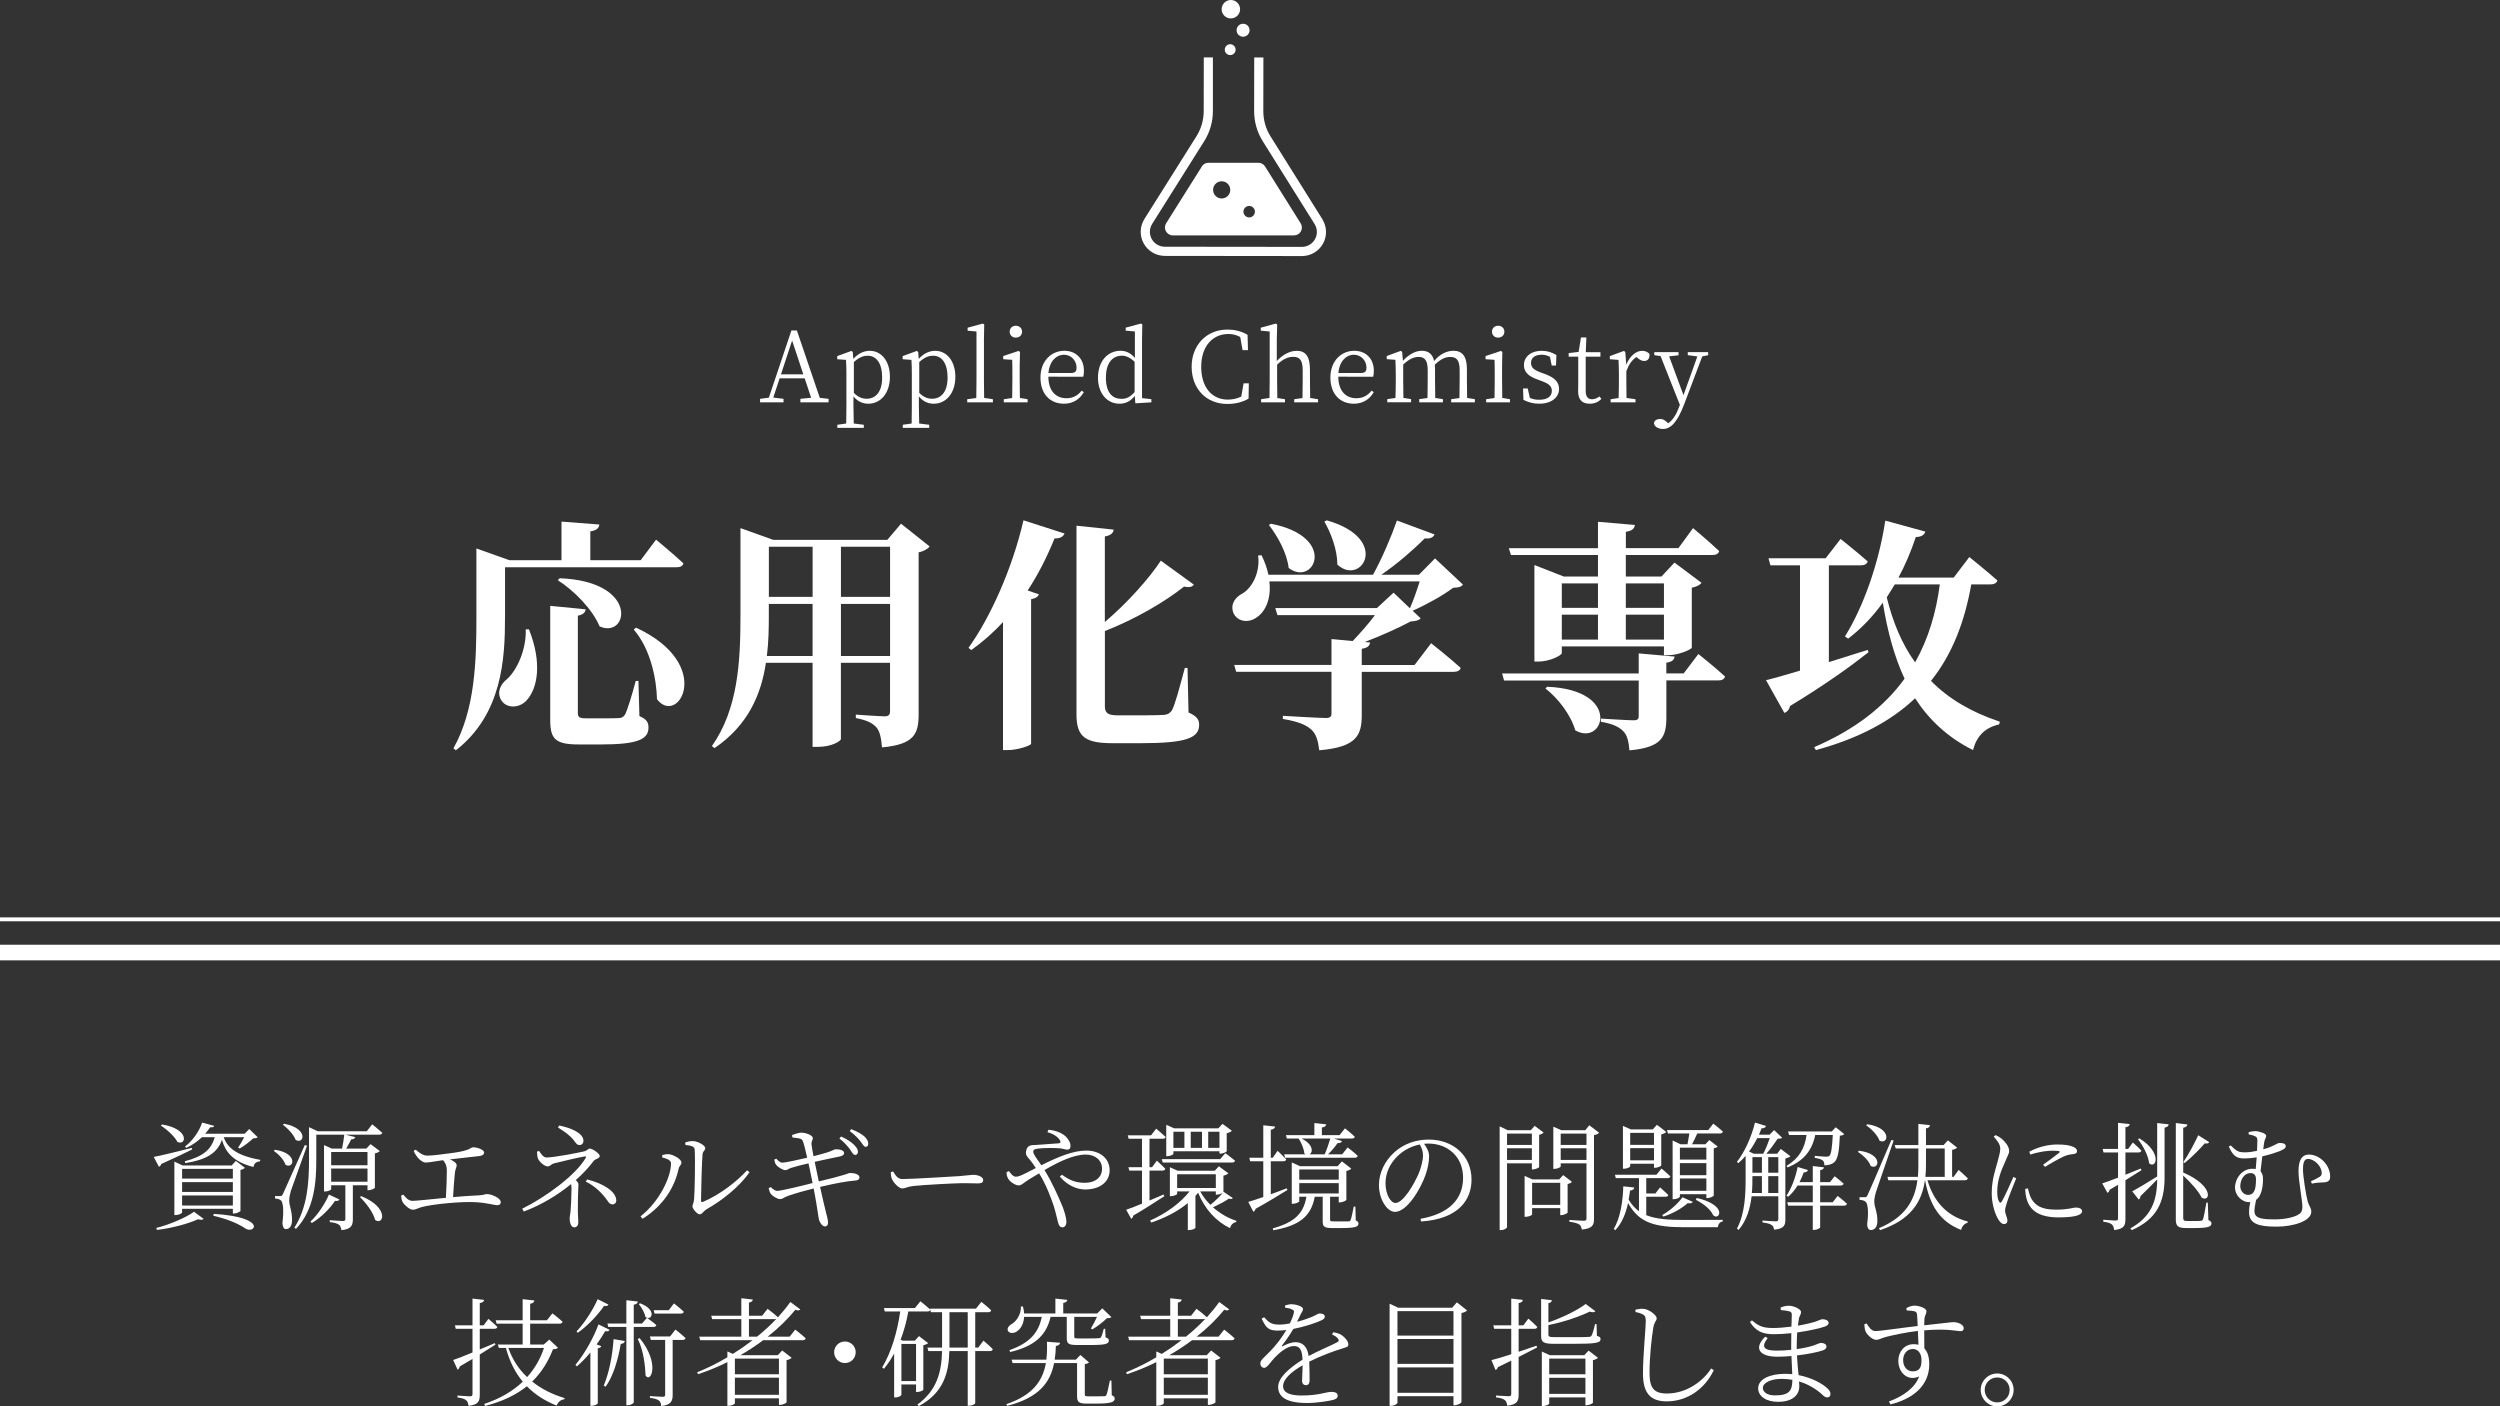 <?xml version="1.0" encoding="UTF-8"?>
<svg id="_レイヤー_2" data-name="レイヤー 2" xmlns="http://www.w3.org/2000/svg" viewBox="0 0 640 360.04">
  <rect x="0" y="0" width="640" height="360.04" fill="#333333" stroke="none"/>
  <defs>
    <style>
      .cls-1 {
        fill: #fff;
      }

      .cls-2, .cls-3 {
        fill: none;
        stroke: #fff;
        stroke-miterlimit: 10;
      }

      .cls-3 {
        stroke-width: 4px;
      }
    </style>
  </defs>
  <g id="_文字" data-name="文字">
    <g>
      <path class="cls-1" d="M129.28,158.11c0,10.45-.69,24.71-12.58,33.97l-.62-.5c5.57-9.95,5.88-22.46,5.88-33.47v-17.7l8.45,3h13.33v-9.88l9.7.75c-.12.88-.63,1.5-2.32,1.75v7.38h12.89l3.94-5.26s4.38,3.63,7.01,6.07c-.19.69-.81,1-1.75,1h-43.92v12.89ZM135.41,161.11c3.5,8.76,2.13,15.2-.56,18.14-1.88,2.13-5.25,2.19-6.57-.06-1.13-2-.19-4,1.56-5.38,2.38-2.13,4.94-7.38,4.75-12.7h.81ZM163.69,183.32c1.88.81,2.32,1.63,2.32,2.94,0,3-2.75,4.32-12.2,4.32h-5.57c-6.01,0-7.38-1.31-7.38-6.26v-29.22l9.07.88c-.06.75-.63,1.38-2,1.63v24.9c0,1,.31,1.38,2.06,1.38h4.57c1.75,0,3.19,0,3.94-.06.69-.06,1.06-.25,1.5-.88.62-1.19,1.69-4.69,2.75-8.63h.69l.25,9.01ZM143.29,148.03c20.58.81,17.52,15.64,10.2,12.32-1.81-4.38-6.57-9.2-10.7-11.82l.5-.5ZM162.81,160.67c20.33,9.45,10.76,25.4,5.38,18.33-.12-4.75-1.44-12.57-5.94-17.83l.56-.5Z"/>
      <path class="cls-1" d="M237.99,139.9c-.44.56-1.38,1.19-2.82,1.5v41.42c0,5-1.06,7.76-9.38,8.51-.19-2.25-.5-4-1.38-5.07-.94-1.06-2.32-1.88-5.32-2.44v-.88s6.13.44,7.38.44c1.06,0,1.38-.44,1.38-1.31v-12.39h-12.58v19.52c0,.44-2.19,2-5.94,2h-1.31v-21.52h-11.95c-1.19,8.01-4.5,15.95-13.14,21.83l-.69-.5c6.69-9.51,7.32-21.58,7.32-33.41v-22.4l8.38,3h29.22l3.5-4.13,7.32,5.82ZM208.02,167.93v-13.33h-11.2v2.94c0,3.32-.06,6.88-.5,10.39h11.7ZM196.83,139.96v12.83h11.2v-12.83h-11.2ZM215.28,139.96v12.83h12.58v-12.83h-12.58ZM227.86,167.93v-13.33h-12.58v13.33h12.58Z"/>
      <path class="cls-1" d="M247.93,165.86c5.57-7.76,11.2-20.21,14.08-32.66l10.51,3.38c-.31.75-1.06,1.31-2.56,1.25-2,4.94-4.25,9.32-6.88,13.33l2.88,1c-.25.63-.81,1-2,1.25v37.04c-.12.38-3.32,1.56-5.88,1.56h-1.31v-32.78c-2.5,2.75-5.25,5.13-8.13,7.19l-.69-.56ZM304.23,182.38c2.13.94,2.75,1.81,2.75,3.13,0,3.38-3.13,4.75-15.01,4.75h-7.01c-6.94,0-9.38-1.44-9.38-7.32v-48.36l9.51,1c-.06.81-.69,1.5-2.25,1.75v21.9c5.76-4.88,11.39-11.2,14.33-15.7l8.45,6.13c-.38.56-1.06.81-2.5.5-4.88,3.88-12.32,8.26-20.27,11.39v19.27c0,1.69.75,2.31,3.32,2.31h6.38c2.5,0,4.44-.06,5.51-.12.88-.12,1.38-.38,1.94-1.13.81-1.5,1.94-5.76,3.32-10.89h.69l.25,11.39Z"/>
      <path class="cls-1" d="M374.51,149.66c-.5.63-1.12.75-2.5.81-2.56,1.94-6.94,4.38-10.38,5.88l2.06,1.94c-.5.56-1.19.69-2.57.81-3.07,1.63-7.63,3.69-11.76,5.26l1.38.12c-.13.94-.75,1.38-2.13,1.63v4.13h13.51l4.25-5.57s4.75,3.75,7.57,6.32c-.19.69-.88,1-1.81,1h-23.52v11.01c0,5.26-1.31,8.26-10.88,9.07-.31-2.44-.75-4.13-2.06-5.32-1.38-1.19-3.13-2-7.26-2.69v-.81s9.32.56,11.01.56c1.06,0,1.44-.31,1.44-1.19v-10.64h-24.4l-.5-1.75h24.9v-6.63l5.44.5c1.88-2,4.13-4.5,5.69-6.63h-24.96l-.56-1.81h26.03l4.25-3.94,4.19,4c.88-2,1.81-4.69,2.5-6.88h-38.48c.56,4.69-1.19,8.01-3.5,9.38-2.13,1.38-4.88.81-5.76-1.44-.75-2.19.56-3.94,2.44-4.88,2.44-1.5,4.5-5.38,3.94-9.7l.88-.06c.88,1.81,1.44,3.44,1.75,5h26.78c2.25-4.07,4.69-9.76,6.13-13.89l9.63,3.57c-.31.69-1.06,1.19-2.5,1-2.82,2.82-7.01,6.51-11.14,9.32h9.63l4.13-4.19,7.13,6.69ZM325.4,134.08c17.2,3.38,11.01,16.27,4.5,11.32-.44-3.82-2.82-8.13-5.07-11.01l.56-.31ZM339.67,133.21c16.52,4.75,8.82,17.02,2.69,11.32,0-3.82-1.63-8.07-3.32-11.01l.63-.31Z"/>
      <path class="cls-1" d="M434.79,167.43s4.25,3.38,6.82,5.76c-.19.69-.81,1-1.69,1h-13.33v9.45c0,5-1.13,7.7-9.45,8.45-.19-2.19-.56-3.88-1.56-4.88-1.06-1.06-2.5-1.88-5.76-2.44v-.81s7.07.44,8.38.44c1,0,1.31-.31,1.31-1.06v-9.13h-34.47l-.5-1.81h34.97v-5.13l9.2.81c-.19.94-.75,1.38-2.13,1.56v2.75h4.44l3.75-4.94ZM386.25,140.34h22.83v-6.76l9.45.81c-.12.88-.63,1.5-2.31,1.75v4.19h13.45l3.75-5.13s4.19,3.5,6.69,5.88c-.19.69-.81,1-1.69,1h-22.21v5.51h9.13l3.32-3.57,6.94,5.19c-.38.5-1.25,1-2.5,1.25v15.33c-.06.5-3.57,1.94-5.94,1.94h-1.19v-2.25h-26.15v1.69c0,.63-3.13,2.19-6.01,2.19h-1v-24.71l7.51,2.94h8.76v-5.51h-22.27l-.56-1.75ZM396.07,175.81c19.33.81,14.51,15.45,7.19,11.14-1.12-3.94-4.44-8.26-7.63-10.7l.44-.44ZM399.82,149.35v6.26h9.26v-6.26h-9.26ZM399.82,163.74h9.26v-6.38h-9.26v6.38ZM416.21,149.35v6.26h9.76v-6.26h-9.76ZM425.97,163.74v-6.38h-9.76v6.38h9.76Z"/>
      <path class="cls-1" d="M478.31,166.99c-4.13,3.25-10.51,7.95-20.08,13.76-.12.81-.69,1.5-1.44,1.75l-4.69-8.38c1.88-.44,4.94-1.31,8.7-2.44v-26.96h-7.57l-.5-1.81h14.64l3.82-4.94s4.25,3.38,6.94,5.76c-.19.69-.88,1-1.81,1h-8.13v24.77c3.19-1,6.57-2.06,9.95-3.13l.19.63ZM504.65,149.6c-1.69,9.51-4.82,17.83-10.32,24.71,4.5,4.57,10.32,8.01,17.64,10.45l-.19.69c-3.63.81-5.76,3-6.69,6.57-6.51-3.25-11.26-7.76-14.83-13.26-6.07,5.76-14.33,10.26-25.4,13.26l-.44-.75c10.51-4.5,18.02-10.45,23.15-17.52-2.63-5.63-4.38-12.14-5.57-19.46-2.63,3.63-5.57,6.69-8.88,9.2l-.81-.56c4.5-7.19,8.63-18.39,10.32-29.65l10.26,2.81c-.25.81-1,1.38-2.44,1.38-1.25,3.75-2.75,7.26-4.44,10.39h14.14l4-5.26s4.44,3.57,7.19,6.01c-.19.69-.94,1-1.81,1h-4.88ZM485.07,149.6c-.69,1.13-1.38,2.25-2.06,3.32,1.56,6.38,3.88,11.95,7.26,16.64,3.38-6.01,5.38-12.7,6.32-19.96h-11.51Z"/>
    </g>
    <g>
      <path class="cls-1" d="M49.2,294.25c-1.8.9-4.38,2.16-7.89,3.72-.12.36-.36.6-.63.72l-1.32-2.52c1.71-.3,5.7-1.29,9.75-2.31l.09.39ZM40.02,314.35c3.57-.9,7.65-2.7,9.66-4.14l2.46,1.83c-.21.24-.69.3-1.44.09-2.52,1.14-6.66,2.28-10.53,2.73l-.15-.51ZM41.46,287.86c7.2,1.17,6.24,5.58,3.96,4.47-.72-1.41-2.7-3.21-4.23-4.17l.27-.3ZM59.61,310.66v-1.2h-12.99v.93c0,.21-.84.66-1.65.66h-.33v-13.68l2.1.99h12.57l1.08-1.17,2.31,1.77c-.18.21-.63.45-1.14.54v10.5c-.03.18-1.02.66-1.65.66h-.3ZM46.62,299.23v2.49h12.99v-2.49h-12.99ZM59.61,302.62h-12.99v2.52h12.99v-2.52ZM59.61,308.62v-2.58h-12.99v2.58h12.99ZM57.27,291.13c.96,2.7,3.27,4.71,9.36,5.79l-.06.36c-.93.15-1.5.45-1.68,1.47-5.34-1.35-7.23-3.96-8.07-6.96-1.23,3.57-4.29,5.16-9.39,5.97l-.12-.48c4.56-1.2,6.78-2.91,7.65-6.15h-3.27c-1.14,1.08-2.52,2.07-4.02,2.73l-.3-.36c1.92-1.41,3.63-3.87,4.38-6.12l3.09.84c-.12.3-.33.42-1.05.36-.36.54-.78,1.11-1.26,1.65h10.11l1.17-1.2,2.16,2.1c-.24.24-.57.27-1.17.3-.81.81-2.37,1.98-3.42,2.58l-.42-.21c.45-.69,1.11-1.77,1.56-2.67h-5.25ZM54.72,310.75c13.92.87,10.44,5.28,8.1,3.75-1.62-1.14-4.44-2.4-8.22-3.27l.12-.48Z"/>
      <path class="cls-1" d="M70.38,294.34c6.09.9,4.83,5.07,2.7,3.84-.36-1.26-1.77-2.73-3-3.57l.3-.27ZM78.6,293.29c-1.26,3.57-3.69,10.26-4.14,11.58-.24.9-.45,1.77-.42,2.52,0,1.32.81,2.79.72,5.22-.09,1.26-.63,2.04-1.59,2.04-.51,0-.81-.57-.87-1.53.39-3.09.21-5.43-.45-5.88-.39-.27-.81-.36-1.44-.42v-.63h1.32c.33,0,.45,0,.75-.63q.48-1.05,5.55-12.42l.57.15ZM72.72,287.68c6.39,1.2,5.1,5.4,2.97,4.14-.48-1.32-2.01-2.97-3.27-3.87l.3-.27ZM90.33,303.43v8.64c0,1.56-.33,2.61-2.94,2.85-.06-.57-.24-1.08-.6-1.38-.39-.3-1.11-.54-2.37-.69v-.48s2.76.21,3.33.21c.51,0,.66-.15.66-.54v-8.61h-3.63v.99c0,.21-.78.6-1.56.6h-.27v-11.88l1.98.9h2.64c.24-1.11.45-2.52.57-3.57h-7.17v6.42c0,5.43-.39,12.66-5.19,17.7l-.42-.3c3.3-5.16,3.75-11.46,3.75-17.37v-8.37l2.22,1.05h12.57l1.38-1.77s1.59,1.26,2.58,2.16c-.09.33-.36.48-.78.48h-8.7l2.58.63c-.12.33-.48.6-1.05.57-.36.72-.81,1.59-1.29,2.37h5.16l1.08-1.14,2.37,1.77c-.21.24-.69.48-1.26.6v8.79c-.03.18-.99.63-1.59.63h-.3v-1.26h-3.75ZM86.88,307.06c-.18.33-.42.45-1.11.36-1.23,1.83-3.45,4.2-5.94,5.67l-.36-.36c2.01-1.86,3.87-4.83,4.74-6.93l2.67,1.26ZM84.78,294.91v3.39h9.3v-3.39h-9.3ZM84.78,302.53h9.3v-3.39h-9.3v3.39ZM92.49,306.22c7.26,2.94,5.7,7.62,3.54,6.09-.48-1.95-2.37-4.41-3.9-5.88l.36-.21Z"/>
      <path class="cls-1" d="M106.41,294.31c.96.84,1.86,1.53,3,1.53,1.2,0,3.66-.3,6.69-.72,4.68-.66,4.23-1.41,5.04-1.41,1.11,0,2.79.63,2.79,1.32,0,.45-.27.78-1.11.9-1.14.15-4.95.57-7.62.87.93.42,1.71.93,1.71,1.5,0,.51-.36,1.02-.45,1.89-.15,1.29-.36,4.14-.48,6.27,2.31-.21,4.62-.36,6.57-.45,1.29-.06,1.68-.33,2.04-.33,1.23,0,3.6.99,3.6,2.07,0,.51-.33.78-.9.78-.78,0-2.76-.66-5.79-.78-3.27-.18-10.35.45-13.44,1.23-1.14.3-1.65.72-2.34.72-.9,0-2.31-1.32-2.64-1.98-.24-.42-.33-.87-.39-1.65l.57-.24c.63.81,1.32,1.59,2.37,1.59.87,0,4.47-.39,8.52-.78.15-2.22.24-5.61.24-6.96,0-1.2-.3-1.89-.96-2.67-2.01.27-3.66.6-4.38.6s-1.29-.45-1.86-.99c-.42-.45-.96-1.17-1.29-1.98l.51-.33Z"/>
      <path class="cls-1" d="M138,294.64c.48.66,1.02,1.68,1.95,1.68,1.71,0,8.1-1.2,9.54-1.56.9-.21,1.05-.72,1.47-.72.78,0,2.58,1.32,2.58,1.92s-1.2.75-1.53,1.2c-1.26,1.68-2.82,3.36-4.62,4.95.42.36.69.72.69,1.14,0,.75-.15,1.89-.15,6.84,0,.96.12,2.1.12,2.76s-.24,1.35-1.08,1.35-1.14-1.44-1.14-2.19c0-.57.12-.78.24-1.95.09-.81.24-4.23.24-5.76,0-.51-.03-.87-.12-1.17-3.51,2.88-7.71,5.37-12.09,7.02l-.42-.72c6.06-2.97,13.74-8.64,16.23-12.96.21-.36.18-.45-.21-.42-1.14.15-6.12,1.32-7.74,1.74-.96.24-1.08.81-1.77.81-.78,0-2.04-1.11-2.43-1.92-.18-.36-.27-1.2-.3-1.86l.54-.18ZM143.16,288.13c2.97.6,6.21,1.92,6.21,3.96,0,.54-.39,1.05-1.02,1.05s-.96-.54-1.5-1.29c-.9-1.14-2.22-2.1-4.02-3.21l.33-.51ZM150.3,301.93c3.99.99,7.47,3.03,7.47,5.43,0,.54-.39.96-.96.96-.54,0-.84-.24-1.29-.93-1.47-2.1-3.36-3.84-5.55-4.89l.33-.57Z"/>
      <path class="cls-1" d="M169.53,296.32v-.63c.45-.12,1.08-.27,1.74-.21,1.05.09,3.18,1.23,3.18,2.13,0,.63-.57.84-.72,1.59-.99,4.59-3.78,9.39-9.24,12.81l-.51-.63c4.77-3.72,7.8-9.96,7.8-13.59,0-.93-1.53-1.29-2.25-1.47ZM175.41,292.48c.78-.27,1.29-.36,1.98-.36,1.2,0,3.15,1.08,3.15,1.8,0,.66-.6.66-.69,1.59-.15,1.38-.39,9.54-.39,11.79,0,.42.18.48.48.39,4.35-1.86,8.52-5.07,11.31-8.1l.63.51c-2.58,3.69-6.96,7.2-11.07,9.51-.69.42-1.08,1.26-1.68,1.26-.66,0-1.86-1.44-1.86-2.01s.33-.72.42-1.92c.15-1.71.33-9.78.15-12.66-.03-.75-.84-1.02-2.37-1.17l-.06-.63Z"/>
      <path class="cls-1" d="M202.77,290.56c.78-.3,1.86-.6,2.34-.6,1.29,0,2.94.72,2.97,1.35.03.57-.42.78-.33,1.71.12.96.27,1.71.51,2.97,1.29-.33,2.49-.66,3.57-.99,1.26-.42,1.74-.75,2.01-.78.87-.06,2.25.21,2.25.93,0,.51-.45.78-1.2.93-1.65.33-4.5.93-6.33,1.35.36,1.71.72,3.42,1.05,5.01,2.37-.54,5.55-1.38,6.57-1.71.84-.24.99-.39,1.26-.42,1.35-.09,2.58.39,2.58,1.05,0,.39-.18.78-.96.84-2.73.27-4.59.6-9.12,1.65.63,2.82,1.17,5.19,1.47,6.36.33,1.35.57,2.04.57,2.82,0,.45-.21.93-.81.93s-1.32-.93-1.5-1.71c-.15-.51-.36-2.37-.66-4.05-.18-1.05-.42-2.46-.72-3.96-2.13.54-4.92,1.32-6.51,1.89-1.11.39-1.41.84-2.07.84-.63.03-1.89-.72-2.37-1.32-.24-.3-.39-.78-.57-1.44l.51-.33c.78.69,1.23.99,1.68.99.87,0,6.06-1.23,9.06-2.01-.39-1.95-.78-3.87-1.05-5.04-1.62.36-3.21.78-4.38,1.14-.84.27-1.02.6-1.56.6-.6,0-1.92-.78-2.34-1.38-.27-.36-.36-.69-.48-1.32l.51-.24c.48.48.9,1.02,1.59,1.02s3.87-.69,6.33-1.26c-.42-1.83-.87-3.84-1.2-4.44-.33-.63-1.53-.57-2.58-.75l-.09-.63ZM215.31,290.95c1.5.66,2.61,1.38,3.33,2.13.72.72,1.02,1.23.99,1.83-.03.48-.33.78-.75.75-.48-.03-.78-.69-1.32-1.47-.6-.78-1.41-1.77-2.67-2.73l.42-.51ZM217.92,289.06c1.5.6,2.64,1.23,3.36,1.86.72.72,1.02,1.29.99,1.92,0,.51-.27.75-.69.75-.48-.03-.75-.75-1.38-1.5-.63-.81-1.35-1.53-2.67-2.55l.39-.48Z"/>
      <path class="cls-1" d="M228.63,299.89c.66,1.02,1.14,1.95,2.4,1.95,2.67,0,13.17-.69,14.55-.75,2.01-.15,2.85-.33,3.63-.33,1.14,0,2.49.51,2.49,1.32,0,.54-.3.87-1.32.87s-2.1-.06-3.93-.06-10.32.45-12.57.72c-1.71.18-2.04.63-2.91.63s-2.25-1.47-2.67-2.49c-.21-.57-.24-1.08-.27-1.68l.6-.18Z"/>
      <path class="cls-1" d="M268.41,289.21c2.4.24,3.87,1.11,4.65,1.98.6.69.99,1.41.99,2.13s-.33.99-.84.99-1.02-.27-1.83-.33c-1.17-.12-3.9-.15-5.61.06-.9.12-1.26.24-1.26.84,0,.63,1.2,2.13,2.07,3.42,4.2-2.1,8.1-3.75,11.49-3.75,3.63,0,6,2.1,6,5.04,0,3.24-2.88,4.92-6.24,4.92-2.1,0-4.53-.99-6.51-3.3l.54-.48c2.01,1.47,3.63,2.07,5.88,2.07,2.58,0,4.38-1.35,4.38-3.6s-1.8-3.63-4.17-3.63c-3.09,0-6.84,1.8-10.56,3.96,1.98,3.21,3.45,6.6,4.59,9.27.51,1.32,1.02,3,1.02,3.96,0,.84-.39,1.44-1.05,1.44-.48,0-.81-.3-1.05-1.11-.21-.63-.51-2.31-1.11-4.26-.75-2.28-1.98-5.55-3.78-8.46-.87.51-1.74,1.05-2.58,1.56-1.47.9-1.86,1.53-2.7,1.53-.78,0-2.16-.9-2.64-1.71-.27-.48-.42-.99-.42-1.68l.63-.27c.45.66,1.08,1.44,1.77,1.44.63,0,1.5-.39,2.58-.93l2.52-1.29c-.63-1.02-1.14-1.65-1.59-2.19-.54-.66-1.17-1.14-.87-2.31.33-1.53,1.56-1.35,2.49-1.41,2.49-.21,4.98-.33,5.85-.42.42-.03.54-.24.33-.72-.36-.69-1.32-1.59-3.24-2.13l.27-.63Z"/>
      <path class="cls-1" d="M298.08,306.22c-1.86,1.17-4.47,2.94-7.98,4.98-.03.36-.24.69-.51.81l-1.29-2.31c.84-.27,2.28-.84,4.05-1.56v-8.46h-3.24l-.24-.87h3.48v-7.29h-3.42l-.21-.87h5.94l1.32-1.71s1.5,1.23,2.43,2.13c-.09.33-.36.45-.78.45h-3.36v7.29h.66l1.23-1.68s1.35,1.23,2.16,2.07c-.09.33-.36.48-.78.48h-3.27v7.65c1.14-.48,2.37-.99,3.6-1.53l.21.42ZM315.6,306.7c-.18.27-.42.3-.99.15-1.05.72-2.67,1.56-4.08,2.22,1.74,1.56,3.81,2.76,5.97,3.45l-.03.33c-.75.12-1.35.66-1.59,1.56-3.57-1.74-6.45-4.86-8.16-9.06-.21.27-.45.54-.69.78v8.16c0,.18-.66.6-1.62.6h-.33v-6.9c-2.55,2.1-5.76,3.78-9.36,4.98l-.3-.51c4.14-1.83,7.77-4.5,10.11-7.47h-3.18v.63c0,.18-.81.6-1.59.6h-.27v-7.41l2.01.9h9.48l1.05-1.14,2.43,1.8c-.21.24-.72.48-1.26.6v4.23l.06-.09,2.34,1.59ZM313.68,295.21s1.53,1.11,2.49,1.92c-.09.33-.36.48-.78.48h-17.73l-.24-.87h14.94l1.32-1.53ZM300.39,295.39c0,.18-.84.6-1.59.6h-.24v-8.04l2.01.9h11.31l1.08-1.14,2.4,1.77c-.21.24-.72.48-1.32.63v4.59c-.03.18-.93.63-1.56.63h-.3v-.6h-11.79v.66ZM300.39,289.72v4.14h2.82v-4.14h-2.82ZM311.25,304.12v-3.51h-9.9v3.51h9.9ZM304.83,289.72v4.14h2.88v-4.14h-2.88ZM307.26,304.99c.66,1.26,1.56,2.43,2.61,3.45,1.11-.9,2.31-2.07,3.21-3.12-.27.21-.99.51-1.53.51h-.3v-.84h-3.99ZM309.3,289.72v4.14h2.88v-4.14h-2.88Z"/>
      <path class="cls-1" d="M329.58,304.63c-1.92,1.17-4.59,2.85-8.16,4.83-.06.36-.3.63-.57.75l-1.29-2.52c.81-.21,2.16-.69,3.84-1.26v-9.15h-3.36l-.21-.9h3.57v-8.31l3.03.33c-.09.42-.33.69-1.11.81v7.17h.51l1.23-1.77s1.41,1.32,2.22,2.19c-.06.33-.36.48-.75.48h-3.21v8.46c1.29-.48,2.7-.99,4.08-1.53l.18.42ZM347.07,312.43c.54.21.69.45.69.81,0,.81-.78,1.14-4.44,1.14h-2.4c-1.98,0-2.31-.45-2.31-1.74v-6.27h-2.04c-.93,5.16-4.14,7.44-10.62,8.58l-.12-.48c5.55-1.56,7.89-3.78,8.61-8.1h-1.83v1.17c0,.18-.84.63-1.65.63h-.27v-10.59l2.07.96h9.66l1.11-1.23,2.4,1.86c-.21.24-.69.48-1.26.6v7.38c-.03.21-.99.66-1.65.66h-.3v-1.44h-2.22v5.85c0,.39.09.45.87.45h3.9c.27-.03.36-.09.48-.33.21-.45.51-1.92.81-3.45h.42l.09,3.54ZM328.74,295.51h5.49c-.12-.06-.21-.15-.33-.24-.09-1.26-.81-2.82-1.44-3.81h-3.03l-.24-.87h7.29v-3.09l3.03.33c-.06.42-.36.72-1.11.81v1.95h4.53l1.38-1.74s1.56,1.23,2.52,2.16c-.06.33-.39.45-.81.45h-4.53l2.07.66c-.12.33-.54.57-1.14.51-.6.87-1.5,1.95-2.43,2.88h3.6l1.41-1.77s1.62,1.23,2.58,2.16c-.09.33-.36.48-.75.48h-17.85l-.24-.87ZM332.61,299.38v2.61h10.11v-2.61h-10.11ZM332.61,305.53h10.11v-2.64h-10.11v2.64ZM333.18,291.46c3.06,1.5,2.97,3.51,2.1,4.05h3.84c.54-1.23,1.08-2.82,1.44-4.05h-7.38Z"/>
      <path class="cls-1" d="M363.66,312.01c7.35-1.29,10.89-5.07,10.89-10.5s-3.96-8.76-8.91-8.76c-.36,0-.72.03-1.08.06.69.96,1.29,2.01,1.29,3.18,0,1.44-.33,3.12-.93,4.83-1.26,3.6-4.74,9.42-7.8,9.42-2.01,0-4.11-3.18-4.11-6.87,0-3.03,1.44-6.15,3.99-8.43,2.46-2.19,5.55-3.21,8.76-3.21,6.18,0,10.95,4.05,10.95,10.26,0,4.98-3.12,10.08-12.93,10.71l-.12-.69ZM363.45,292.99c-2.1.42-4.14,1.47-5.67,2.97-1.92,1.86-3.09,4.29-3.09,6.93,0,2.88,1.32,5.07,2.55,5.07,1.98,0,4.74-4.74,5.97-7.59.57-1.44,1.08-3.27,1.08-4.62,0-1.08-.33-1.86-.84-2.76Z"/>
      <path class="cls-1" d="M385.8,297.82v16.29c0,.3-.66.78-1.53.78h-.36v-26.55l2.04.99h5.94l.99-1.11,2.28,1.71c-.18.21-.6.48-1.14.57v8.28c-.03.15-.99.6-1.59.6h-.27v-1.56h-6.36ZM385.8,290.2v2.91h6.36v-2.91h-6.36ZM392.16,296.95v-3h-6.36v3h6.36ZM402.42,302.56c-.18.21-.57.45-1.11.54v7.32c-.03.18-.99.66-1.59.66h-.3v-1.8h-7.2v1.62c0,.18-.84.6-1.62.6h-.3v-10.47l2.01.9h6.84l1.02-1.11,2.25,1.74ZM399.42,308.44v-5.64h-7.2v5.64h7.2ZM409.38,289.99c-.21.24-.72.51-1.32.6v21.45c0,1.53-.33,2.46-3.12,2.73-.09-.54-.24-1.05-.63-1.29-.45-.3-1.2-.54-2.55-.72v-.45s3,.21,3.63.21.75-.18.75-.69v-14.01h-6.6v.78c0,.21-.81.63-1.62.63h-.27v-10.8l2.04.9h6.15l1.02-1.26,2.52,1.92ZM399.54,290.2v2.91h6.6v-2.91h-6.6ZM406.14,296.95v-3h-6.6v3h6.6Z"/>
      <path class="cls-1" d="M421.44,311.08c2.49,1.02,5.7,1.23,9.96,1.23,2.19,0,7.26,0,9.63-.03v.39c-.78.15-1.2.75-1.26,1.5h-8.49c-7.56,0-11.7-1.05-14.49-6.21-.57,2.61-1.56,5.19-3.3,6.99l-.36-.39c1.68-2.7,2.34-7.17,2.43-10.86l2.82.3c-.06.45-.39.72-1.08.78-.09.75-.21,1.53-.36,2.34.75,1.26,1.62,2.22,2.64,2.94v-8.46h-5.94l-.21-.87h10.62l1.29-1.59s1.38,1.14,2.28,2.01c-.09.3-.36.45-.78.45h-5.4v3.93h2.34l1.2-1.56s1.29,1.14,2.1,1.95c-.06.33-.36.45-.78.45h-4.86v4.71ZM417.33,298.57c0,.21-.81.63-1.59.63h-.27v-10.98l2.01.9h5.64l1.05-1.17,2.4,1.83c-.21.24-.66.48-1.29.63v7.95c-.03.18-.99.6-1.62.6h-.24v-1.05h-6.09v.66ZM417.33,290.02v3.06h6.09v-3.06h-6.09ZM423.42,297.04v-3.12h-6.09v3.12h6.09ZM425.52,311.05c2.07-1.11,4.23-3.15,5.19-4.56l2.64,1.2c-.15.33-.57.42-1.32.33-1.32,1.2-3.81,2.7-6.21,3.42l-.3-.39ZM426.99,290.17l-.24-.87h10.56l1.29-1.65s1.53,1.17,2.46,2.04c-.09.33-.36.48-.78.48h-5.79c-.39.9-.87,1.95-1.32,2.76h3.42l.99-1.08,2.16,1.68c-.18.18-.57.36-1.02.45v12.06c-.03.21-.93.66-1.59.66h-.3v-.99h-6.78v.63c0,.21-.78.66-1.59.66h-.27v-15.03l2.01.96h1.8c.15-.87.36-1.92.48-2.76h-5.49ZM430.05,293.8v3.06h6.78v-3.06h-6.78ZM436.83,297.76h-6.78v3.09h6.78v-3.09ZM436.83,304.84v-3.15h-6.78v3.15h6.78ZM434.37,306.67c8.25,1.98,5.67,6.03,4.17,4.38-.57-1.29-2.07-2.7-4.41-3.9l.24-.48Z"/>
      <path class="cls-1" d="M458.34,295.99c-.21.24-.72.45-1.29.6v15.66c0,1.41-.33,2.31-2.88,2.55-.09-.51-.24-.96-.6-1.17-.42-.33-1.14-.51-2.37-.69v-.48s2.79.21,3.39.21c.51,0,.66-.18.66-.63v-5.79h-6.84c-.36,3-1.2,6.15-3.33,8.61l-.42-.33c2.1-3.99,2.22-8.85,2.22-13.26v-5.37c-.6.69-1.23,1.32-1.86,1.86l-.39-.3c1.89-2.37,3.66-6.12,4.65-10.08l2.82.87c-.12.36-.48.63-1.14.6-.21.54-.42,1.08-.66,1.62h2.73l1.14-1.17,2.07,1.98c-.21.18-.6.21-1.17.24-.69,1.05-1.86,2.73-2.91,3.84h2.79l.93-1.23,2.46,1.86ZM449.85,291.37c-.63,1.23-1.32,2.4-2.1,3.42l1.23.57h2.4c.63-1.14,1.26-2.76,1.68-3.99h-3.21ZM448.62,301.24c0,1.26,0,2.7-.15,4.17h2.58v-4.32h-2.43v.15ZM448.62,300.22h2.43v-3.99h-2.43v3.99ZM452.67,296.23v3.99h2.58v-3.99h-2.58ZM455.25,305.41v-4.32h-2.58v4.32h2.58ZM470.43,306.16s1.5,1.14,2.4,2.01c-.09.33-.39.48-.81.48h-6.06v5.52c0,.24-.84.69-1.53.69h-.36v-6.21h-6.3l-.24-.87h6.54v-4.29h-3.9c-.69,1.14-1.5,2.13-2.4,2.88l-.42-.3c1.23-1.8,2.28-4.5,2.85-7.32l2.64.78c-.12.36-.48.63-1.08.6-.3.87-.69,1.71-1.08,2.49h3.39v-4.11l2.88.33c-.06.33-.33.63-.99.72v3.06h2.52l1.2-1.5s1.38,1.05,2.28,1.89c-.09.33-.36.48-.78.48h-5.22v4.29h3.21l1.26-1.62ZM458.01,290.56l-.27-.9h11.19l1.02-1.08,2.16,1.74c-.18.24-.51.36-1.11.42-.15,4.05-.54,6.06-1.47,6.84-.63.51-1.59.75-2.49.75,0-.51-.09-1.02-.45-1.29-.33-.27-1.23-.51-2.01-.63v-.51c.87.09,2.43.21,2.88.21.48,0,.69-.06.87-.21.45-.42.69-2.13.87-5.34h-4.5c-.84,4.08-3.03,6.66-7.11,8.31l-.21-.42c3.24-1.95,4.62-4.5,5.1-7.89h-4.47Z"/>
      <path class="cls-1" d="M475.89,294.58c6.33.81,5.16,5.1,3,3.9-.42-1.32-1.98-2.79-3.27-3.6l.27-.3ZM484.77,291.97c-1.35,4.05-4.02,11.55-4.47,13.02-.3.99-.51,1.95-.48,2.7,0,1.35.87,2.67.78,5.13-.06,1.26-.66,2.07-1.68,2.07-.54,0-.9-.54-.93-1.47.42-3.06.21-5.4-.45-5.82-.39-.3-.84-.39-1.5-.45v-.66h1.35c.36,0,.48-.03.75-.63q.54-1.11,6.06-14.04l.57.15ZM478.02,287.8c6.51.96,5.37,5.4,3.12,4.2-.45-1.38-2.1-3.06-3.39-3.9l.27-.3ZM493.44,302.14c1.5,5.22,4.83,9.18,10.29,10.56l-.03.33c-.78.21-1.41.81-1.65,1.83-5.46-2.13-8.01-6.27-9.24-12.72h-.03c-.78,5.55-3.6,10.14-11.49,12.78l-.27-.51c6.72-2.82,9.15-7.05,9.84-12.27h-7.44l-.24-.87h7.8c.09-.96.12-1.92.12-2.94v-4.32h-5.79l-.27-.87h6.06v-5.43l2.97.33c-.06.42-.3.72-1.02.84v4.26h4.5l1.11-1.2,2.37,1.86c-.21.21-.66.45-1.29.57v6.9h.39l1.29-1.77s1.47,1.29,2.34,2.16c-.09.33-.36.48-.75.48h-9.57ZM493.05,298.33c0,.99-.06,1.98-.15,2.94h4.95v-7.26h-4.8v4.32Z"/>
      <path class="cls-1" d="M516.15,301.66c-.63,1.56-2.01,4.95-2.34,6.09-.3.93-.51,1.62-.51,2.16,0,.87.6,1.83.6,2.55,0,.57-.3.9-.87.9-.54,0-1.02-.48-1.41-1.11-.81-1.23-1.74-3.93-1.74-6.72,0-3.57.96-6.12,1.44-7.92.36-1.44.72-2.49.75-3.48.03-1.08-.69-2.07-1.68-3.15l.48-.39c.6.27,1.02.51,1.53.9.63.51,1.95,1.89,1.95,3.15,0,.69-.42,1.23-1.14,3.03-.78,1.68-1.92,4.38-1.92,7.35,0,1.59.24,2.19.48,2.58.18.36.39.42.66.03.66-1.05,2.34-4.8,3-6.33l.72.36ZM519.15,304.24c.18.72.45,1.86.87,2.61,1.02,1.77,2.61,2.82,6.3,2.82,3.24,0,4.38-.54,5.1-.54.81,0,1.59.27,1.59.96,0,1.2-2.79,1.56-6.03,1.56-4.68,0-7.23-1.56-8.13-4.62-.27-.9-.39-1.86-.39-2.67l.69-.12ZM519.48,294.85c2.4-1.32,5.07-1.86,7.17-1.86s3.21.21,4.17.63c.63.27.9.69.9,1.05,0,.39-.18.66-.81.75-.72.09-1.47.15-2.46.57-1.32.6-3.45,1.8-4.92,2.73l-.51-.54c1.35-.96,3.48-2.52,4.11-3.06.36-.33.33-.54-1.65-.54-1.23,0-3.18.18-5.7.99l-.3-.72Z"/>
      <path class="cls-1" d="M548.22,299.56c-1.08.69-2.46,1.56-4.11,2.58v9.9c0,1.62-.3,2.58-2.88,2.85-.09-.6-.24-1.14-.57-1.41-.39-.36-1.05-.57-2.22-.72v-.51s2.58.21,3.12.21c.51,0,.66-.15.66-.6v-8.55c-.69.39-1.41.81-2.16,1.26-.06.36-.27.66-.54.81l-1.35-2.43c.84-.27,2.28-.78,4.05-1.47v-6.45h-3.72l-.21-.9h3.93v-6.69l3,.33c-.09.42-.39.72-1.11.81v5.55h.69l1.2-1.65s1.38,1.2,2.19,2.07c-.06.33-.36.48-.75.48h-3.33v5.7c1.26-.51,2.58-1.05,3.93-1.59l.18.42ZM552.24,287.5l2.94.33c-.06.42-.3.72-1.05.84v12.99c-.06,6.15-2.01,10.44-8.4,13.26l-.36-.45c5.16-2.88,6.84-6.78,6.87-12.54-1.05,1.08-2.52,2.58-4.29,4.29,0,.33-.15.66-.42.87l-1.68-2.1c1.14-.6,3.78-2.16,6.39-3.81v-13.68ZM547.68,291.43c5.97,3.66,4.29,7.98,2.49,6.36-.18-2.01-1.65-4.59-2.85-6.18l.36-.18ZM565.35,312.34c.6.27.78.48.78.87,0,.84-.9,1.17-4.47,1.17h-2.13c-2.04,0-2.52-.63-2.52-2.16v-24.72l2.97.36c-.06.42-.33.72-1.08.84v11.46c8.07,3.51,6.9,7.8,4.71,6.42-.78-1.68-2.91-3.99-4.71-5.64v10.77c0,.63.15.87,1.02.87h1.74c.87,0,1.5,0,1.8-.06.21-.03.36-.09.48-.33.21-.42.6-2.58.9-4.32h.36l.15,4.47ZM558.93,297.52c1.38-2.04,3.09-5.25,3.81-6.9l2.82,1.77c-.12.24-.54.48-1.14.3-1.08,1.26-3.24,3.51-5.16,5.04l-.33-.21Z"/>
      <path class="cls-1" d="M571.08,293.23c1.62,1.68,2.28,1.77,3.6,1.77,1.11,0,2.19-.18,3.12-.39.06-1.14.09-2.07.09-2.58,0-.69-.12-.93-.63-1.17-.39-.21-1.14-.36-1.59-.45,0-.12-.03-.57-.03-.57.63-.18,1.14-.27,1.71-.27.9,0,2.79.57,2.79,1.17s-.3.69-.48,1.56c-.06.39-.18,1.08-.27,1.92,2.82-.75,3.51-1.62,4.17-1.62s1.59.06,1.59.84c0,.54-.63.87-1.74,1.32-.57.21-2.19.81-4.26,1.26-.15,1.23-.3,2.61-.45,3.84.39.42.63,1.02.63,1.92,0,2.13-.39,4.38-1.77,5.4-.27,1.17-.42,2.19-.42,2.91,0,1.92,2.16,2.07,5.25,2.07,2.46,0,4.71-.51,5.79-1.11.78-.39,1.23-.87,1.23-2.13,0-1.53-.99-6.66-.99-9.03,0-3.03.93-4.32,2.64-4.32,2.88,0,5.46,2.76,5.46,5.61,0,.99-.39,1.38-1.5,1.5-.87.09-1.8,0-3.18.33l-.24-.6c.78-.33,1.83-.87,2.28-1.17.42-.33.48-.54.48-.93,0-1.86-2.01-3.63-3.51-3.63-.99,0-1.29,1.05-1.29,2.61,0,1.95.81,6.75,1.17,8.1.39,1.5.96,1.77.96,2.82,0,2.31-4.41,3.81-8.94,3.81s-6.99-.72-6.99-3.69c0-.93.12-1.74.3-2.58h-.3c-1.95,0-3.6-1.86-3.6-3.69,0-2.34,1.77-4.86,4.47-4.86.3,0,.57.03.84.06.09-.93.15-1.95.24-2.97-1.05.15-2.16.27-3.27.27-2.07,0-2.85-.84-3.87-3.03l.51-.3ZM577.53,301.9c0-1.11-.54-1.59-1.38-1.59-1.8,0-2.64,1.89-2.64,3.36,0,1.23.93,2.22,1.95,2.22,1.71,0,2.07-1.56,2.07-3.99Z"/>
      <path class="cls-1" d="M126.84,344.23c-1.11.69-2.46,1.56-4.02,2.52v10.29c0,1.62-.3,2.58-2.88,2.85-.09-.6-.21-1.14-.6-1.41-.36-.36-1.05-.57-2.22-.72v-.51s2.61.21,3.18.21c.51,0,.66-.15.66-.6v-8.97c-1.02.6-2.1,1.26-3.27,1.92-.06.36-.27.69-.54.84l-1.14-2.49c.96-.3,2.76-1.02,4.95-1.92v-6.06h-4.29l-.21-.9h4.5v-6.84l2.97.33c-.06.42-.36.72-1.11.81v5.7h.99l1.23-1.65s1.44,1.2,2.28,2.07c-.09.33-.39.48-.81.48h-3.69v5.28c1.23-.51,2.55-1.05,3.84-1.62l.18.39ZM142.83,345.01c-.24.3-.54.36-1.26.39-1.23,3.18-2.94,5.94-5.34,8.28,2.37,1.89,5.19,3.3,8.31,4.23l-.06.3c-.9.09-1.59.66-1.98,1.62-3-1.2-5.55-2.82-7.62-4.95-2.73,2.19-6.21,3.9-10.71,5.04l-.21-.51c4.05-1.35,7.32-3.27,9.87-5.7-1.95-2.34-3.39-5.19-4.32-8.64h-1.8l-.27-.87h6.36v-5.34h-6.66l-.24-.87h6.9v-5.4l3,.33c-.06.42-.33.72-1.08.84v4.23h4.29l1.41-1.77s1.62,1.23,2.61,2.16c-.09.33-.39.48-.78.48h-7.53v5.34h3.48l1.41-1.26,2.22,2.07ZM130.14,345.07c1.02,2.94,2.67,5.46,4.8,7.47,1.95-2.16,3.39-4.68,4.32-7.47h-9.12Z"/>
      <path class="cls-1" d="M156.06,340.45c-.18.33-.45.45-1.14.33-.57,1.02-1.32,2.19-2.19,3.39l1.2.45c-.09.27-.39.48-.9.54v14.1c-.03.18-.81.63-1.53.63h-.36v-13.65c-1.05,1.26-2.22,2.49-3.45,3.54l-.39-.36c2.49-2.97,4.83-7.35,5.91-10.38l2.85,1.41ZM155.76,333.97c-.18.33-.45.45-1.11.33-1.44,2.1-3.99,4.95-6.75,6.9l-.3-.36c2.19-2.31,4.38-5.85,5.4-8.25l2.76,1.38ZM154.56,354.7c1.32-3.12,2.22-7.5,2.52-11.88l2.88.48c-.09.42-.39.69-1.05.75-.72,4.23-1.95,8.25-3.87,10.95l-.48-.3ZM162.24,339.7v19.29c0,.27-.81.75-1.53.75h-.36v-20.04h-4.62l-.24-.87h4.86v-5.97l2.94.33c-.09.42-.33.72-1.05.81v4.83h2.1l1.29-1.47s1.47,1.05,2.4,1.86c-.09.33-.36.48-.75.48h-5.04ZM163.74,342.55c5.28,6.42,2.91,11.64,1.53,9.6-.09-2.22-.48-6.48-2.01-9.36l.48-.24ZM163.86,333.64c4.53,1.71,2.91,4.71,1.35,3.48-.15-1.05-.99-2.46-1.68-3.27l.33-.21ZM172.92,340.36s1.59,1.26,2.58,2.19c-.09.33-.39.48-.78.48h-2.52v14.04c0,1.53-.36,2.61-2.94,2.88-.03-.57-.18-1.11-.54-1.38-.39-.33-1.08-.57-2.34-.72v-.45s2.73.18,3.27.18c.51,0,.63-.15.63-.57v-13.98h-3.66l-.24-.9h5.16l1.38-1.77ZM167.58,336.28l-.24-.87h3.87l1.32-1.74s1.59,1.23,2.52,2.13c-.06.33-.33.48-.75.48h-6.72Z"/>
      <path class="cls-1" d="M203.58,340.39s1.68,1.26,2.67,2.22c-.06.33-.33.48-.75.48h-10.14c-1.77,1.35-3.75,2.64-5.82,3.84h9.57l1.14-1.2,2.4,1.86c-.18.24-.66.48-1.29.6v10.8c-.03.18-.99.66-1.65.66h-.3v-1.68h-11.28v1.26c0,.21-.81.66-1.65.66h-.27v-11.19c-2.37,1.2-4.89,2.22-7.5,3.09l-.24-.48c2.67-1.08,5.25-2.37,7.74-3.84v-1.5l1.41.63c1.77-1.11,3.45-2.28,5.04-3.51h-13.41l-.24-.9h10.77v-4.5h-7.47l-.24-.87h7.71v-4.47l2.94.33c-.06.39-.3.66-.99.78v3.36h3.39l1.38-1.77s1.68,1.26,2.64,2.16v.03c1.2-1.32,2.28-2.64,3.18-3.93l2.55,1.89c-.27.3-.6.36-1.26.09-1.83,2.28-4.23,4.65-7.08,6.9h5.61l1.44-1.8ZM188.13,347.8v4.02h11.28v-4.02h-11.28ZM199.41,357.07v-4.38h-11.28v4.38h11.28ZM193.8,342.19c1.83-1.47,3.48-3,4.95-4.56-.09.03-.24.06-.39.06h-6.63v4.5h2.07Z"/>
      <path class="cls-1" d="M216.3,348.94c-1.53,0-2.76-1.23-2.76-2.76s1.23-2.76,2.76-2.76,2.76,1.23,2.76,2.76-1.23,2.76-2.76,2.76Z"/>
      <path class="cls-1" d="M251.76,343.21s1.53,1.26,2.4,2.19c-.09.33-.36.48-.75.48h-3.75v13.35c0,.15-.66.63-1.62.63h-.3v-13.98h-4.71c-.12,5.4-1.38,10.65-7.8,14.07l-.39-.36c5.1-3.75,6.18-8.4,6.33-13.71h-3.51l-.24-.9h3.75v-9.06h-2.85l-.15-.6c-.09.3-.39.42-.78.42h-4.86c-.45,2.55-1.11,4.95-1.98,7.23l.57.24h3.09l1.05-1.17,2.34,1.8c-.18.18-.66.42-1.23.54v11.43c-.03.15-.93.54-1.56.54h-.3v-1.92h-3.75v2.64c0,.18-.63.66-1.53.66h-.33v-11.22c-.75,1.38-1.62,2.7-2.61,3.9l-.45-.36c2.4-3.99,3.87-9.15,4.62-14.31h-3.96l-.21-.87h7.92l1.41-1.74s1.53,1.2,2.52,2.1l-.06-.21h11.76l1.38-1.74s1.59,1.23,2.52,2.16c-.06.33-.33.48-.75.48h-3.33v9.06h.78l1.32-1.77ZM230.76,344.05v9.51h3.75v-9.51h-3.75ZM247.74,344.98v-9.06h-4.68v9.06h4.68Z"/>
      <path class="cls-1" d="M284.61,357.19c.6.24.75.48.75.87,0,.84-.9,1.26-4.68,1.26h-2.52c-2.04,0-2.43-.48-2.43-1.89v-8.49h-5.88c-.99,5.01-3.9,8.88-12,10.95l-.24-.42c6.75-2.28,9.33-5.94,10.14-10.53h-8.52l-.27-.87h8.91c.18-1.44.21-2.97.15-4.59l3.36.27c-.09.51-.48.75-1.08.81-.03,1.23-.12,2.4-.3,3.51h5.43l1.14-1.2,2.22,1.92c-.18.18-.51.33-1.08.42v7.74c0,.42.09.51.93.51h2.13c.93,0,1.68,0,1.98-.03.27-.03.39-.09.51-.36.21-.45.54-2.04.87-3.63h.39l.09,3.75ZM262.17,337.12c-.09,1.92-.99,3.18-1.89,3.75-.75.51-1.89.54-2.25-.18-.27-.63.18-1.26.81-1.65,1.29-.66,2.58-2.49,2.52-4.59h.51c.18.66.27,1.26.3,1.8h8.01v-3.81l3.06.33c-.06.39-.36.69-1.05.78v2.7h8.7l1.29-1.32,2.34,2.25c-.21.21-.57.27-1.17.3-.9.93-2.52,2.13-3.72,2.85l-.36-.24c.48-.78,1.11-1.98,1.56-2.97h-5.82v5.04c0,.39.09.48,1.08.48h2.67c1.11,0,2.13,0,2.49-.06.3,0,.45-.06.6-.24.18-.3.48-1.17.72-2.16h.36l.09,2.19c.66.21.84.45.84.81,0,.87-.84,1.17-5.19,1.14h-2.97c-2.22,0-2.61-.39-2.61-1.8v-5.4h-4.14c-1.14,4.98-4.35,7.56-10.35,9l-.18-.48c5.07-1.8,7.44-4.35,8.28-8.52h-4.53Z"/>
      <path class="cls-1" d="M313.38,340.39s1.68,1.26,2.67,2.22c-.06.33-.33.48-.75.48h-10.14c-1.77,1.35-3.75,2.64-5.82,3.84h9.57l1.14-1.2,2.4,1.86c-.18.24-.66.48-1.29.6v10.8c-.03.18-.99.66-1.65.66h-.3v-1.68h-11.28v1.26c0,.21-.81.66-1.65.66h-.27v-11.19c-2.37,1.2-4.89,2.22-7.5,3.09l-.24-.48c2.67-1.08,5.25-2.37,7.74-3.84v-1.5l1.41.63c1.77-1.11,3.45-2.28,5.04-3.51h-13.41l-.24-.9h10.77v-4.5h-7.47l-.24-.87h7.71v-4.47l2.94.33c-.06.39-.3.66-.99.78v3.36h3.39l1.38-1.77s1.68,1.26,2.64,2.16v.03c1.2-1.32,2.28-2.64,3.18-3.93l2.55,1.89c-.27.3-.6.36-1.26.09-1.83,2.28-4.23,4.65-7.08,6.9h5.61l1.44-1.8ZM297.93,347.8v4.02h11.28v-4.02h-11.28ZM309.21,357.07v-4.38h-11.28v4.38h11.28ZM303.6,342.19c1.83-1.47,3.48-3,4.95-4.56-.09.03-.24.06-.39.06h-6.63v4.5h2.07Z"/>
      <path class="cls-1" d="M341.34,341.05c1.08.21,1.71.42,2.22.81.75.51,1.62,1.5,1.62,2.34,0,.54-.3.63-1.47.99-2.31.69-5.82,2.01-8.55,3.39.09,1.71.09,3.9.09,4.86,0,.72-.33,1.17-.93,1.17-.51,0-.99-.33-.99-1.14,0-.72.12-2.34.15-3.96-2.91,1.65-5.01,3.57-5.01,5.34s1.92,2.4,4.77,2.4c4.44,0,6.18-.93,7.62-.93,1.05,0,1.59.36,1.59.93,0,.45-.15.84-1.11,1.11-.99.27-4.17.81-6.72.81-5.58,0-7.41-1.74-7.41-4.11s2.73-4.77,6.24-6.99c-.12-2.55-.69-3.48-2.25-3.48-1.68,0-3.66,1.68-4.92,3-1.05,1.14-1.89,2.55-2.61,2.58-.6,0-1.02-.45-1.02-1.2,0-.81,1.11-1.56,2.46-3,1.56-1.56,3.06-3.57,4.2-5.49-.75.09-1.47.15-2.16.15-2.46,0-2.97-.66-4.17-3.03l.63-.39c1.2,1.26,1.71,1.89,3.93,1.89.81,0,1.74-.12,2.67-.3.48-.99.84-1.89.99-2.64.15-.54.06-.75-.54-.99-.36-.18-.99-.33-1.68-.42v-.57c.6-.15,1.23-.33,1.71-.3.93,0,2.88.51,2.88,1.23,0,.42-.24.63-.57,1.29-.21.48-.6,1.23-.96,1.98,1.53-.39,2.97-.9,3.9-1.29,1.26-.57,1.47-.84,1.92-.84.66,0,1.29.24,1.29.81,0,.39-.27.66-.84.93-1.23.6-4.2,1.62-7.23,2.22-.72,1.23-1.56,2.55-2.88,4.23-.12.15-.03.3.18.18.96-.48,2.1-1.02,3.3-1.02,1.89,0,3.03,1.29,3.33,3.54,2.43-1.32,5.49-2.55,7.29-3.51.51-.27.57-.54.15-1.02-.3-.39-.9-.75-1.47-1.02l.36-.54Z"/>
      <path class="cls-1" d="M375.57,335.47c-.24.27-.78.54-1.44.66v22.83c-.06.24-.99.78-1.74.78h-.3v-2.31h-14.34v1.65c0,.27-.75.81-1.62.81h-.39v-26.13l2.19,1.02h13.83l1.2-1.38,2.61,2.07ZM357.75,335.65v6.27h14.34v-6.27h-14.34ZM357.75,342.79v6.36h14.34v-6.36h-14.34ZM372.09,356.56v-6.51h-14.34v6.51h14.34Z"/>
      <path class="cls-1" d="M388.77,340.18v5.88c1.44-.48,3-1.02,4.56-1.56l.18.45c-1.29.66-2.88,1.5-4.74,2.43v9.63c0,1.62-.33,2.55-2.91,2.85-.09-.6-.24-1.14-.6-1.41-.39-.36-1.08-.57-2.28-.72v-.48s2.67.18,3.24.18c.51,0,.66-.15.66-.6v-8.52c-1.05.54-2.19,1.08-3.39,1.65-.12.33-.36.66-.63.78l-1.05-2.55c1.02-.24,2.85-.78,5.07-1.5v-6.51h-4.38l-.21-.9h4.59v-6.84l2.97.33c-.06.42-.36.72-1.08.81v5.7h1.23l1.26-1.71s1.44,1.23,2.28,2.13c-.06.33-.36.48-.75.48h-4.02ZM408.81,341.98c.75.21.93.42.93.81,0,.99-1.05,1.23-7.26,1.23h-4.53c-2.82,0-3.42-.39-3.42-2.04v-9.45l2.76.33c-.06.39-.33.66-.9.75v4.92c3.66-1.23,7.53-3.18,9.54-4.71l2.49,1.86c-.24.3-.72.33-1.44.09-2.55,1.23-6.6,2.67-10.59,3.45v2.4c0,.54.18.69,1.74.69h4.44c1.98,0,3.54,0,4.11-.06.45-.03.6-.09.75-.33.24-.42.6-1.53.9-2.94h.39l.09,3ZM406.68,345.76l2.4,1.83c-.21.24-.69.48-1.29.6v10.89c-.03.21-.99.66-1.62.66h-.3v-2.01h-9.27v1.56c0,.21-.78.66-1.62.66h-.27v-13.95l2.04.93h8.82l1.11-1.17ZM396.6,347.8v4.02h9.27v-4.02h-9.27ZM405.87,356.83v-4.11h-9.27v4.11h9.27Z"/>
      <path class="cls-1" d="M418.68,335.89v-.63c.78-.15,1.41-.24,1.95-.21,1.41.06,3.48,1.59,3.48,2.43,0,.63-.57.84-.84,2.25-.48,2.82-.99,7.68-.99,11.76,0,3.81,1.11,5.25,4.41,5.25,5.16,0,9.36-3.24,11.37-6.42l.66.45c-2.22,4.71-6.72,7.98-12.03,7.98-4.02,0-6.09-1.95-6.09-7.08,0-4.65.72-11.7.72-13.44,0-1.08-.18-1.41-.69-1.71-.48-.27-1.17-.51-1.95-.63Z"/>
      <path class="cls-1" d="M459.96,345.37c1.62-.21,3.12-.54,4.32-.93.99-.33,1.53-.66,1.89-.66.63,0,1.41.3,1.41.93,0,.45-.33.75-.87.96-1.14.42-3.75.99-6.69,1.32.09,1.95.27,3.63.42,5.04,3.72.72,6.27,2.4,7.14,3.18.66.54,1.02,1.08,1.02,1.65s-.33.87-.81.87c-.54,0-.87-.3-1.41-.81-1.53-1.41-3.54-2.58-5.82-3.27.03.42.06.81.06,1.2,0,2.55-2.1,4.02-5.43,4.02-2.94,0-5.1-1.35-5.1-3.48,0-2.37,3.09-3.69,6.84-3.69.66,0,1.29.03,1.89.09-.06-1.2-.15-2.82-.21-4.65-1.23.12-2.46.18-3.66.18-4.2,0-6.27-1.95-3.06-5.13l.63.36c-1.92,2.49-.66,3.21,2.34,3.21,1.2,0,2.46-.06,3.69-.21v-1.2c0-.99,0-2.04.03-3.06-1.5.15-3.06.27-4.5.27-2.79,0-4.56-.72-6.09-3.12l.51-.42c1.47,1.23,2.49,1.95,5.31,1.95,1.53,0,3.21-.15,4.8-.36.06-1.53.09-2.7.09-2.97,0-.6-.12-.75-.6-.93-.63-.18-1.23-.24-2.19-.33l-.09-.63c.57-.27,1.29-.48,2.1-.48,1.29,0,3.15.84,3.15,1.62,0,.63-.39.87-.54,1.65-.09.51-.18,1.11-.27,1.83,1.95-.33,3.63-.75,4.56-1.05.81-.27,1.32-.6,1.74-.6.72,0,1.56.3,1.56.93,0,.51-.42.75-.99.96-1.08.39-3.87,1.05-7.05,1.5-.06.99-.12,2.19-.12,3.6v.66ZM458.85,353.23c-.87-.15-1.8-.24-2.73-.24-2.94,0-4.83,1.08-4.83,2.31,0,1.05,1.08,1.92,3.09,1.92,3.63,0,4.44-1.14,4.47-3.99Z"/>
      <path class="cls-1" d="M488.04,334.87c.54-.27,1.26-.63,2.04-.63,1.23,0,3.09.66,3.09,1.41,0,.69-.45,1.17-.51,1.92-.03.39-.03.99-.06,1.71,4.95-.54,6.87-.81,7.5-.81,1.05,0,2.61.57,2.61,1.53,0,.54-.27.78-.84.78-.96,0-3.24-.72-9.27-.21,0,1.44.03,3.12.03,4.62.87.9,1.26,2.31,1.26,4.05,0,5.49-4.14,8.85-9.93,10.29l-.39-.75c3.66-1.35,6.66-3.48,7.74-6.42-2.94,1.35-5.34-.96-5.34-4.02,0-2.19,1.47-4.23,3.93-4.23.45,0,.84.06,1.23.15-.03-.9-.09-2.19-.15-3.54-2.94.33-6.12,1.02-7.95,1.47-1.35.33-1.95.81-2.73.81-.99,0-2.4-1.35-2.73-2.19-.21-.51-.27-1.2-.3-1.8l.57-.21c.66.99,1.23,1.95,2.25,1.95,1.11.03,7.29-.9,10.83-1.29-.03-1.08-.09-2.1-.15-2.85-.06-.6-.21-.78-.69-.93-.45-.12-1.08-.15-1.98-.21l-.06-.6ZM491.91,348.28c0-1.95-.96-2.94-2.25-2.94-1.5,0-2.46,1.32-2.46,2.85,0,1.71,1.05,2.88,2.43,2.88,1.5,0,2.28-.72,2.28-2.79Z"/>
      <path class="cls-1" d="M507.06,355.81c0-2.31,1.92-4.2,4.23-4.2s4.2,1.89,4.2,4.2-1.89,4.23-4.2,4.23-4.23-1.92-4.23-4.23ZM508.08,355.81c0,1.77,1.41,3.21,3.21,3.21s3.18-1.44,3.18-3.21-1.41-3.18-3.18-3.18-3.21,1.41-3.21,3.18Z"/>
    </g>
    <g>
      <line class="cls-3" x1="640" y1="243.85" x2="0" y2="243.85"/>
      <line class="cls-2" x1="640" y1="235.35" x2="0" y2="235.35"/>
    </g>
    <g>
      <path class="cls-1" d="M212.12,102.1v.9h-7.22v-.9l2.75-.27-1.65-4.97h-6.42l-1.62,4.92,2.62.32v.9h-6v-.9l2.25-.3,5.77-17.2h1.4l5.87,17.25,2.25.25ZM205.65,95.83l-2.87-8.65-2.85,8.65h5.72Z"/>
      <path class="cls-1" d="M218.45,91.88c1.3-1.45,2.75-2.07,4.22-2.07,2.92,0,5.15,2.57,5.15,6.67s-2.33,6.87-5.52,6.87c-1.25,0-2.6-.4-3.82-1.87v2.32c0,1.45.03,3.1.08,4.62l2.57.32v.8h-6.77v-.8l2.27-.32c.02-1.5.05-3.1.05-4.57v-7.9c0-1.6-.03-2.65-.1-3.82l-2.25-.17v-.8l3.62-1.32.35.25.15,1.8ZM218.58,100.58c1.1,1.1,2.17,1.5,3.3,1.5,2.15,0,3.95-1.6,3.95-5.4s-1.55-5.62-3.72-5.62c-.9,0-2.03.27-3.52,1.62v7.9Z"/>
      <path class="cls-1" d="M235.2,91.88c1.3-1.45,2.75-2.07,4.22-2.07,2.92,0,5.15,2.57,5.15,6.67s-2.32,6.87-5.52,6.87c-1.25,0-2.6-.4-3.82-1.87v2.32c0,1.45.03,3.1.08,4.62l2.57.32v.8h-6.77v-.8l2.27-.32c.03-1.5.05-3.1.05-4.57v-7.9c0-1.6-.03-2.65-.1-3.82l-2.25-.17v-.8l3.62-1.32.35.25.15,1.8ZM235.33,100.58c1.1,1.1,2.17,1.5,3.3,1.5,2.15,0,3.95-1.6,3.95-5.4s-1.55-5.62-3.72-5.62c-.9,0-2.03.27-3.53,1.62v7.9Z"/>
      <path class="cls-1" d="M254.18,102.2v.8h-6.57v-.8l2.32-.32c.02-1.48.05-3.1.05-4.57v-12.45l-2.27-.2v-.77l3.87-1.05.38.22-.07,3.85v10.4c0,1.47.02,3.1.05,4.57l2.25.32Z"/>
      <path class="cls-1" d="M263.07,102.2v.8h-6.1v-.8l2.15-.32c.02-1.38.05-3.3.05-4.57v-1.4c0-1.55,0-2.55-.05-3.8l-2.3-.15v-.82l3.92-1.3.38.25-.08,3.55v3.67c0,1.27.03,3.2.05,4.57l1.97.32ZM258.48,84.91c0-.92.7-1.52,1.57-1.52s1.6.6,1.6,1.52-.7,1.52-1.6,1.52-1.57-.62-1.57-1.52Z"/>
      <path class="cls-1" d="M268.38,96.43c.02,3.7,1.97,5.52,4.62,5.52,1.78,0,2.95-.77,3.92-1.95l.53.4c-1.03,1.8-2.75,2.95-5.07,2.95-3.5,0-6.02-2.42-6.02-6.7s2.82-6.85,6.12-6.85c2.9,0,5,1.97,5,5.1,0,.65-.05,1.17-.18,1.55l-8.92-.02ZM274.25,95.48c1.1,0,1.35-.55,1.35-1.35,0-1.75-1.32-3.32-3.25-3.32-1.83,0-3.65,1.5-3.95,4.67h5.85Z"/>
      <path class="cls-1" d="M294.75,102.2v.8l-4.1.25-.15-1.9c-1,1.27-2.22,2-3.9,2-3.27,0-5.52-2.75-5.52-6.65,0-4.2,2.45-6.9,5.8-6.9,1.22,0,2.47.45,3.65,1.82v-6.77l-2.35-.2v-.77l3.9-1.05.35.22-.07,3.82v15.05l2.4.27ZM290.45,92.61c-1.25-1.17-2.27-1.55-3.27-1.55-2.2,0-4.07,1.65-4.07,5.6s1.72,5.45,4,5.45c1.27,0,2.22-.47,3.35-1.75v-7.75Z"/>
      <path class="cls-1" d="M319.7,98.11l-.07,3.95c-1.7.97-3.5,1.35-5.42,1.35-5.45,0-9.15-3.92-9.15-9.52s3.88-9.52,9.15-9.52c1.62,0,3.4.3,5.17,1.35l.1,3.92h-1.38l-.6-3.37c-1.02-.55-2.02-.77-3.02-.77-3.97,0-6.97,3.05-6.97,8.4s2.82,8.4,6.8,8.4c1.15,0,2.32-.23,3.45-.77l.6-3.4h1.35Z"/>
      <path class="cls-1" d="M337.42,102.2v.8h-6.1v-.8l2.12-.3c.03-1.4.05-3.3.05-4.6v-2.5c0-2.6-.77-3.45-2.4-3.45-1.25,0-2.53.45-4.15,2v3.95c0,1.27.02,3.2.05,4.6l1.97.3v.8h-6.12v-.8l2.15-.32c.03-1.38.05-3.3.05-4.57v-12.45l-2.28-.2v-.77l3.82-1.05.38.22-.1,3.85v5.52c1.45-1.6,3.35-2.62,5.07-2.62,2.27,0,3.42,1.35,3.42,4.9v2.6c0,1.3.03,3.2.05,4.57l2,.32Z"/>
      <path class="cls-1" d="M342.6,96.43c.02,3.7,1.97,5.52,4.62,5.52,1.77,0,2.95-.77,3.92-1.95l.53.4c-1.03,1.8-2.75,2.95-5.07,2.95-3.5,0-6.02-2.42-6.02-6.7s2.82-6.85,6.12-6.85c2.9,0,5,1.97,5,5.1,0,.65-.05,1.17-.17,1.55l-8.92-.02ZM348.47,95.48c1.1,0,1.35-.55,1.35-1.35,0-1.75-1.33-3.32-3.25-3.32-1.82,0-3.65,1.5-3.95,4.67h5.85Z"/>
      <path class="cls-1" d="M377.57,102.2v.8h-6.07v-.8l2.12-.3c.03-1.4.05-3.3.05-4.6v-2.55c0-2.6-.83-3.37-2.4-3.37-1.17,0-2.42.47-3.97,2,.05.4.07.85.07,1.32v2.6c0,1.3.03,3.2.05,4.57l1.97.32v.8h-6.07v-.8l2.12-.3c.02-1.38.05-3.3.05-4.6v-2.5c0-2.55-.77-3.42-2.32-3.42-1.22,0-2.4.52-3.95,1.95v3.97c0,1.27.03,3.2.05,4.57l1.97.32v.8h-6.1v-.8l2.1-.3c.05-1.4.08-3.32.08-4.6v-1.37c0-1.6-.05-2.65-.1-3.8l-2.22-.17v-.8l3.6-1.32.35.25.2,2.3c1.42-1.57,3.17-2.57,4.82-2.57s2.75.77,3.17,2.62c1.45-1.77,3.22-2.62,4.97-2.62,2.15,0,3.42,1.32,3.42,4.7v2.8c0,1.3.03,3.2.05,4.57l1.97.32Z"/>
      <path class="cls-1" d="M386.55,102.2v.8h-6.1v-.8l2.15-.32c.02-1.38.05-3.3.05-4.57v-1.4c0-1.55,0-2.55-.05-3.8l-2.3-.15v-.82l3.92-1.3.38.25-.07,3.55v3.67c0,1.27.02,3.2.05,4.57l1.97.32ZM381.95,84.91c0-.92.7-1.52,1.57-1.52s1.6.6,1.6,1.52-.7,1.52-1.6,1.52-1.57-.62-1.57-1.52Z"/>
      <path class="cls-1" d="M395.47,95.73c2.65.98,3.65,2.17,3.65,3.85,0,1.97-1.72,3.77-5.12,3.77-1.5,0-2.67-.35-4-.98l-.1-2.92h1.2l.55,2.42c.67.3,1.42.47,2.35.47,2.22,0,3.27-.92,3.27-2.27,0-1.22-.77-1.85-2.6-2.52l-1.25-.47c-2-.73-3.3-1.77-3.3-3.62,0-1.95,1.62-3.65,4.57-3.65,1.45,0,2.55.38,3.75,1.07l-.1,2.7h-1.1l-.45-2.22c-.67-.38-1.37-.55-2.1-.55-1.82,0-2.75.85-2.75,2.07s.7,1.8,2.55,2.5l.97.35Z"/>
      <path class="cls-1" d="M409.95,102.1c-.7.8-1.72,1.25-3,1.25-1.9,0-2.95-1.02-2.95-3.15,0-.62.03-1.2.03-2.17v-6.72h-2.45v-.92l2.55-.3.6-3.7h1.38l-.15,3.77h3.75v1.15h-3.77v8.8c0,1.47.6,2.1,1.62,2.1.65,0,1.2-.23,1.9-.72l.5.62Z"/>
      <path class="cls-1" d="M416.32,93.36c.9-2.2,2.5-3.55,4.07-3.55.8,0,1.62.35,1.9.9,0,1.07-.42,1.7-1.4,1.7-.62,0-1.1-.3-1.6-.72l-.35-.3c-1.17.77-1.97,1.92-2.6,3.65v2.27c0,1.27.02,3.17.05,4.57l2.3.32v.8h-6.37v-.8l2.05-.3c.05-1.4.07-3.32.07-4.6v-1.37c0-1.6-.05-2.62-.1-3.8l-2.22-.17v-.8l3.6-1.32.35.25.25,3.27Z"/>
      <path class="cls-1" d="M437.3,90.93l-1.52.3-4.6,12.17c-1.72,4.57-3.42,6.42-5.45,6.42-1.22,0-2.3-.62-2.32-1.57.15-.67.85-1,1.57-1s1.22.3,1.88.92l.2.2c1.27-.9,2.15-2.42,2.77-4.15l.22-.57-4.95-12.5-1.6-.23v-.77h6.2v.8l-2.4.27,3.67,9.95,3.55-9.92-2.45-.33v-.77h5.22v.77Z"/>
    </g>
    <g>
      <path class="cls-1" d="M315.1,4.71c1.3,0,2.36-1.05,2.36-2.35C317.46,1.06,316.4,0,315.1,0c-1.3,0-2.36,1.05-2.36,2.36,0,1.3,1.05,2.36,2.35,2.36Z"/>
      <path class="cls-1" d="M316.31,12.71c0-.77-.62-1.39-1.38-1.39s-1.39.62-1.39,1.39c0,.77.62,1.39,1.39,1.39.77,0,1.39-.62,1.39-1.39Z"/>
      <path class="cls-1" d="M316.57,7.74c0,.92.74,1.66,1.66,1.66.92,0,1.66-.74,1.66-1.66,0-.92-.74-1.66-1.66-1.66-.92,0-1.66.74-1.66,1.65Z"/>
      <path class="cls-1" d="M338.53,56.12l-13.27-21.2c-1.21-1.93-1.85-4.16-1.85-6.44l.02-13.77h-2.35l-.02,13.73v.04c0,2.72.77,5.38,2.21,7.68l13.27,21.2c.39.62.58,1.32.58,2.02,0,.64-.16,1.27-.48,1.85-.67,1.21-1.95,1.97-3.34,1.97h-.02l-35.1-.04c-1.39,0-2.67-.76-3.34-1.97-.32-.58-.47-1.21-.47-1.85,0-.71.2-1.41.59-2.03l13.32-21.17c1.45-2.3,2.22-4.97,2.22-7.69v-13.75s-2.33,0-2.33,0l-.02,13.74c0,2.28-.65,4.52-1.86,6.45l-13.32,21.17c-.63,1-.95,2.14-.95,3.28,0,1.02.25,2.05.77,2.98,1.08,1.97,3.15,3.18,5.39,3.19l35.12.04v-1.17s0,1.17,0,1.17c.05,0,.08,0,.08,0h0c2.21-.03,4.24-1.24,5.31-3.17.52-.93.77-1.96.77-2.99,0-1.14-.32-2.27-.94-3.27Z"/>
      <path class="cls-1" d="M307.69,42.6l-9.16,14.56c-.39.62-.41,1.4-.06,2.03.35.64,1.02,1.07,1.75,1.07h31.06c.73,0,1.4-.4,1.75-1.03.35-.64.33-1.42-.05-2.04l-9.13-14.58c-.37-.59-1-.94-1.7-.94h-12.77c-.69-.01-1.33.34-1.7.92ZM319.79,52.72c.81,0,1.47.66,1.47,1.47s-.66,1.47-1.47,1.47-1.47-.66-1.47-1.47.66-1.47,1.47-1.47ZM312.75,46.41c1.21,0,2.2.98,2.2,2.2s-.99,2.2-2.2,2.2-2.2-.98-2.2-2.2.98-2.2,2.2-2.2Z"/>
    </g>
  </g>
</svg>